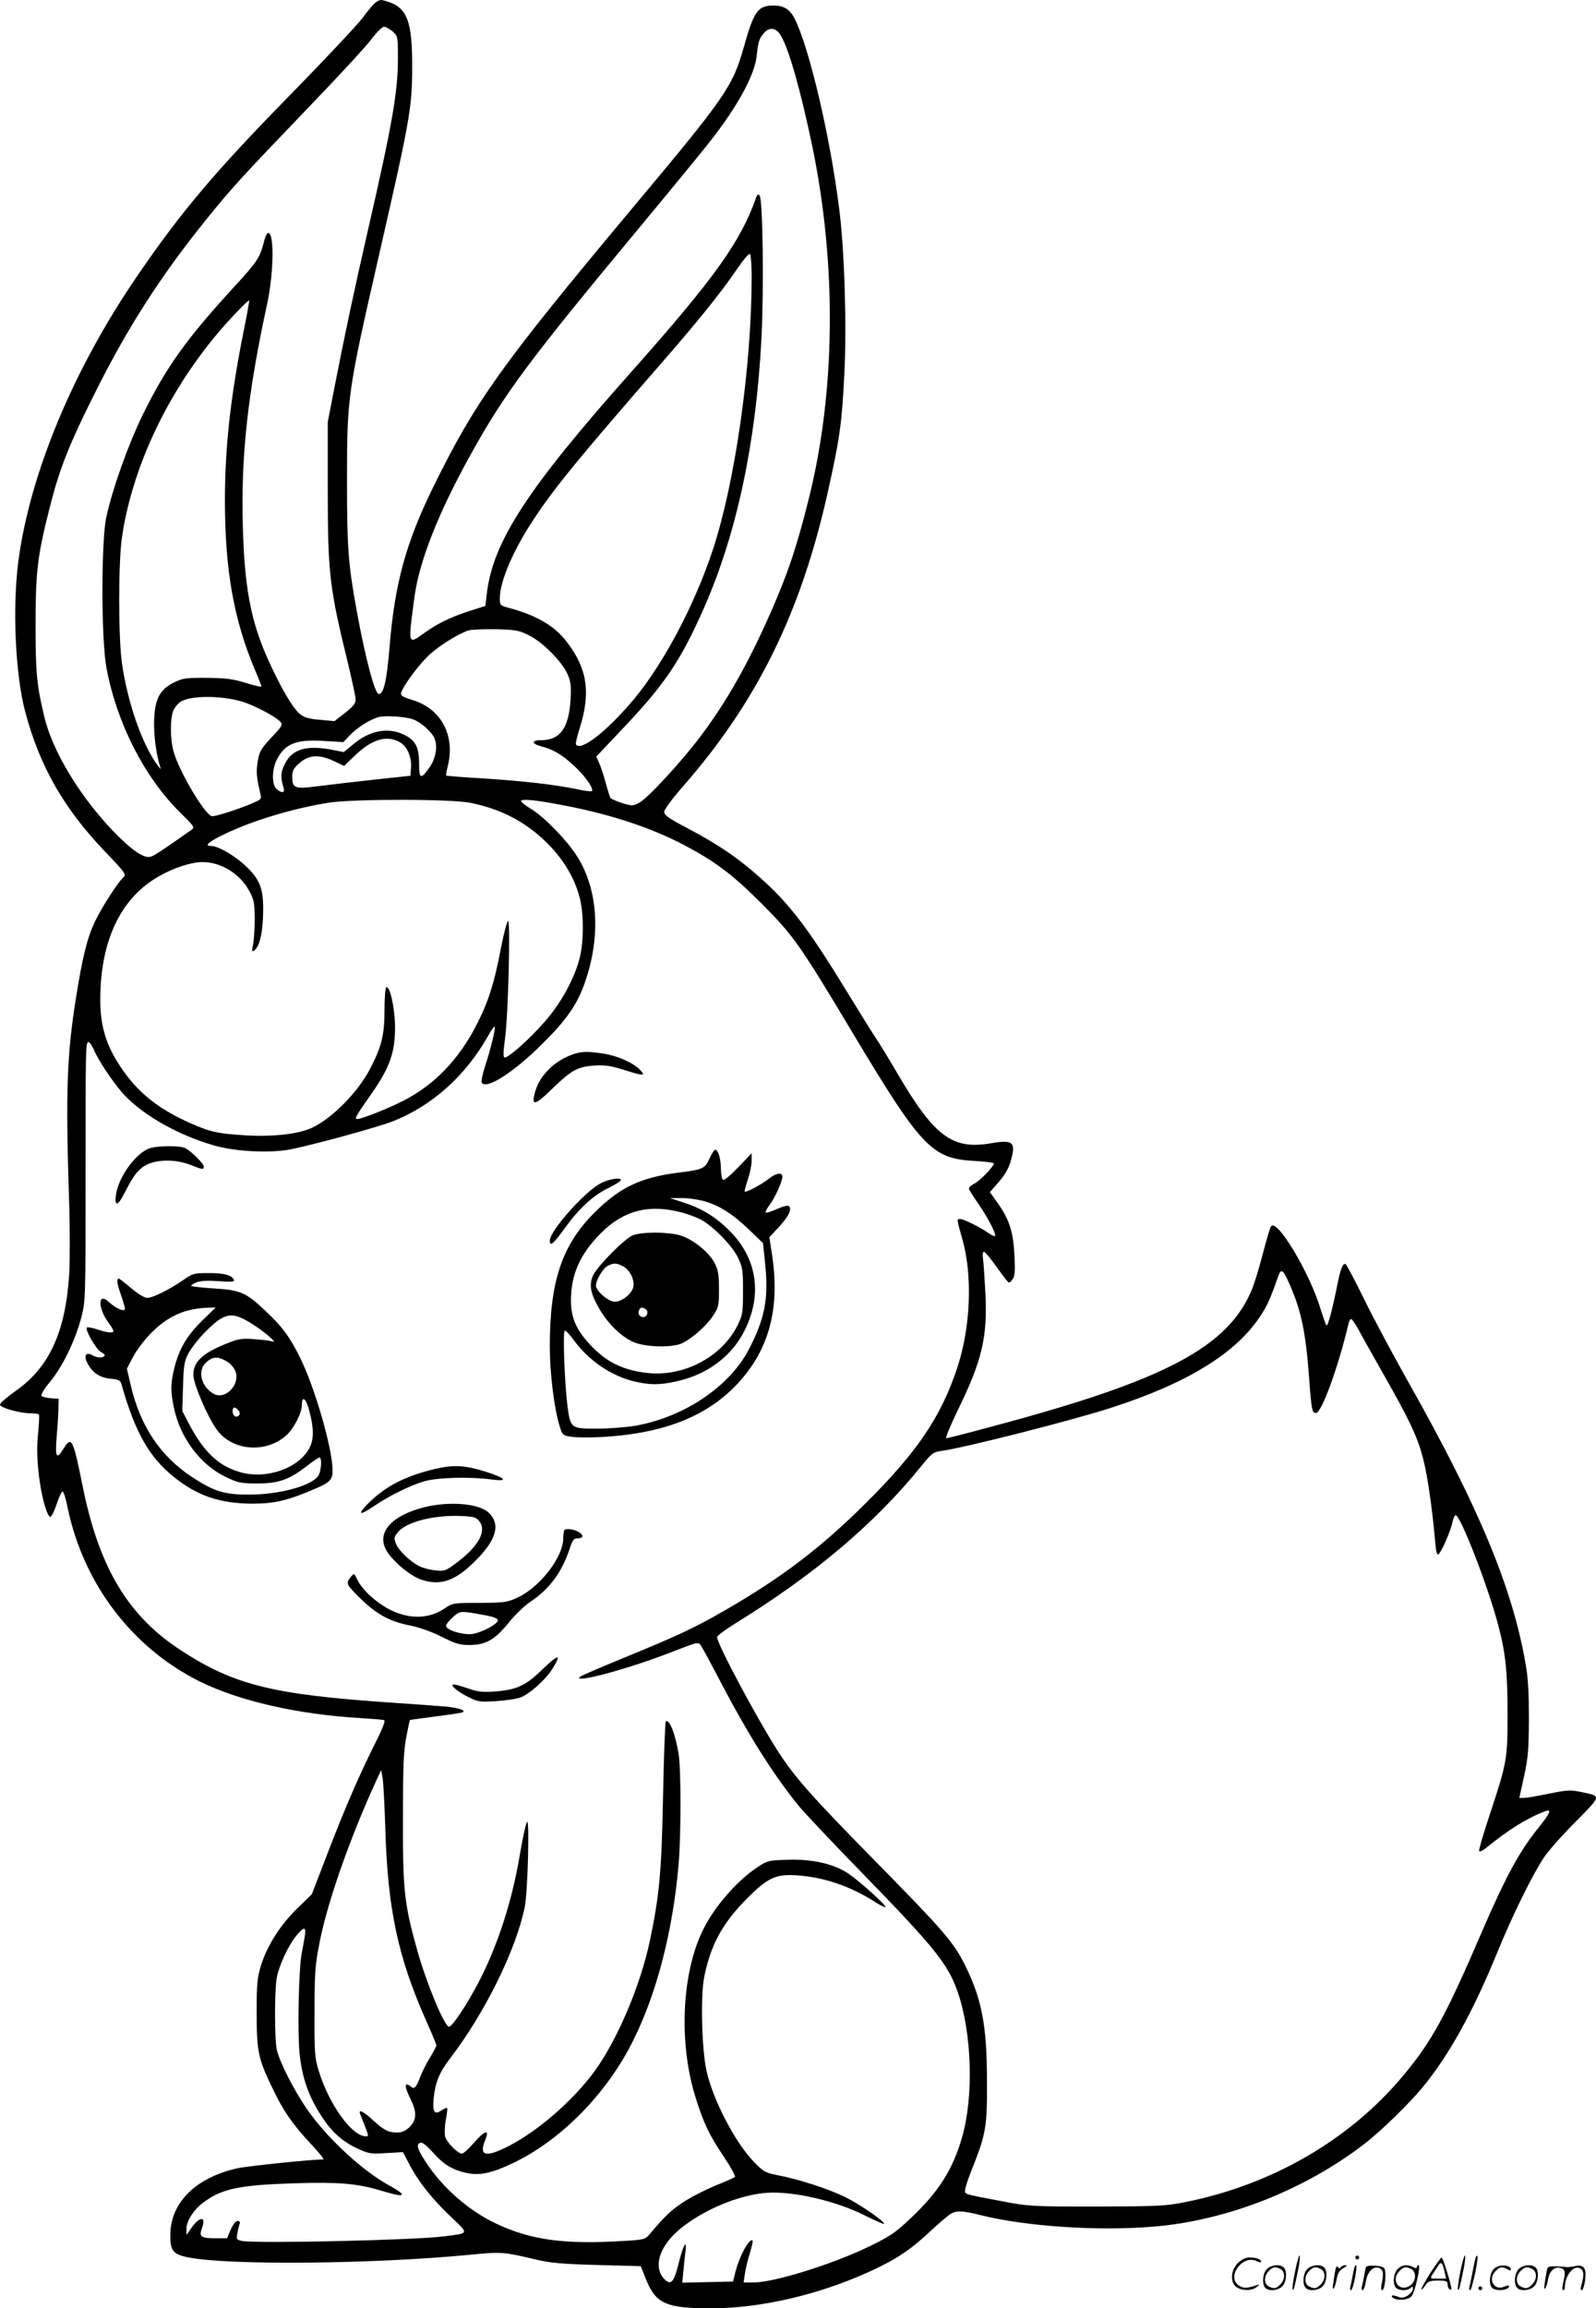 <?xml version="1.0" encoding="UTF-8"?>
<svg xmlns="http://www.w3.org/2000/svg" version="1.0" viewBox="0 0 830.202 1200.253" preserveAspectRatio="xMidYMid meet">
  <g transform="translate(-1,1200.887) scale(0.1,-0.1)" fill="#000000" stroke="none">
    <path d="M1968 11999 c-10 -5 -42 -42 -71 -82 -30 -40 -198 -218 -373 -397 -392 -400 -568 -607 -796 -940 -336 -489 -563 -1034 -623 -1493 -31 -241 -15 -588 36 -779 76 -285 200 -502 416 -728 100 -104 111 -119 97 -131 -28 -23 -114 -157 -150 -232 -41 -87 -64 -181 -98 -392 -48 -298 -55 -492 -37 -1050 5 -143 5 -319 1 -391 -19 -302 -104 -486 -280 -609 -44 -31 -80 -62 -80 -70 0 -16 102 -45 158 -45 22 0 43 -3 45 -7 2 -5 0 -48 -5 -98 -6 -60 -6 -126 2 -197 12 -121 45 -241 63 -236 7 3 21 33 33 69 11 35 25 63 30 62 5 -1 17 -39 26 -85 82 -394 335 -727 684 -901 206 -103 513 -173 839 -192 61 -4 116 -8 123 -11 8 -2 -6 -40 -47 -121 -85 -171 -154 -329 -247 -571 l-82 -213 -74 -72 c-89 -86 -158 -195 -190 -297 -20 -66 -23 -95 -23 -245 0 -202 8 -241 80 -390 57 -121 107 -193 209 -302 38 -40 63 -73 58 -73 -61 0 -393 -34 -447 -46 -216 -48 -348 -178 -349 -345 -1 -83 13 -102 92 -118 209 -43 975 -35 1474 14 156 15 164 15 338 -26 77 -18 137 -23 319 -28 l224 -6 28 -70 c51 -126 105 -150 344 -149 253 1 548 69 810 187 138 62 218 114 318 208 51 47 102 91 114 97 30 17 63 15 151 -7 239 -60 619 -85 907 -60 378 32 780 190 1090 428 83 63 236 212 305 296 139 169 262 392 390 705 77 188 176 390 239 487 22 34 96 118 165 187 139 141 138 134 29 157 -55 11 -72 10 -166 -9 -57 -12 -115 -22 -129 -22 l-25 0 25 113 c21 96 24 139 25 297 0 132 -4 214 -17 285 -67 394 -245 820 -606 1460 -78 138 -182 332 -231 432 -49 100 -94 185 -99 188 -13 8 -26 -21 -40 -90 -28 -141 -53 -236 -60 -228 -4 4 -17 42 -30 83 -57 191 -230 479 -259 431 -5 -7 -23 -69 -41 -137 -17 -68 -43 -152 -56 -186 -123 -302 -446 -474 -1336 -712 -135 -37 -250 -66 -256 -66 -6 0 22 67 62 150 123 251 153 375 142 600 -4 74 -9 154 -12 178 -4 24 -2 42 4 42 5 0 29 -28 53 -61 24 -34 52 -71 61 -83 18 -21 18 -21 34 -1 13 16 15 39 11 125 -6 123 -27 189 -88 274 l-40 56 45 51 c29 33 51 69 61 102 32 107 18 121 -100 101 -201 -35 -295 35 -488 365 -44 75 -96 161 -117 191 -20 30 -83 132 -140 225 -206 338 -306 469 -465 608 -112 99 -212 166 -363 246 -101 53 -127 71 -127 88 0 12 41 68 99 134 383 438 611 900 750 1520 64 285 75 362 88 622 13 250 1 649 -27 862 -47 375 -155 834 -231 986 -25 49 -56 69 -110 69 -81 0 -102 -28 -154 -213 -59 -209 -91 -256 -586 -847 -677 -810 -810 -996 -1029 -1441 -144 -292 -203 -509 -229 -840 -14 -168 -30 -239 -55 -239 -21 0 -69 180 -115 430 -45 248 -51 327 -51 685 0 430 4 457 166 1165 161 704 173 768 173 980 1 234 -25 306 -123 339 -41 13 -41 13 -63 0z m85 -154 c26 -24 27 -26 27 -137 0 -175 -29 -343 -152 -878 -74 -323 -126 -567 -180 -845 l-33 -170 0 -360 c0 -427 9 -505 106 -899 21 -88 39 -171 39 -185 0 -20 -14 -37 -55 -69 l-55 -43 -76 7 c-60 5 -82 12 -105 31 -38 32 -100 139 -165 283 -90 202 -122 371 -131 695 -10 366 26 691 127 1155 36 167 37 388 1 366 -5 -3 -14 -27 -20 -52 -19 -73 -36 -100 -145 -218 -256 -278 -360 -424 -482 -671 -76 -155 -158 -384 -191 -535 -27 -126 -27 -639 1 -785 53 -285 197 -567 381 -749 76 -75 79 -79 60 -93 -158 -111 -193 -134 -212 -139 -36 -10 -101 36 -199 138 -172 181 -311 412 -353 588 -40 165 -46 230 -46 480 0 277 10 361 75 615 50 198 100 324 236 595 168 336 340 604 575 895 132 164 187 224 521 572 160 166 313 331 340 368 27 36 57 65 66 65 9 0 29 -12 45 -25z m2020 -23 c42 -72 104 -292 163 -577 128 -621 120 -1281 -21 -1838 -59 -236 -105 -374 -187 -562 -118 -272 -235 -481 -374 -665 -100 -133 -274 -321 -317 -344 -35 -19 -38 -19 -91 -3 -30 10 -58 22 -61 27 -3 5 -14 40 -24 77 -10 37 -25 84 -34 103 l-15 35 155 164 c205 218 286 339 406 611 170 387 270 858 298 1402 13 256 7 724 -10 741 -7 7 -12 5 -17 -9 -80 -230 -217 -422 -652 -911 -541 -608 -719 -883 -750 -1153 l-7 -62 -85 -27 c-98 -32 -164 -64 -235 -115 -84 -60 -83 -64 -49 189 25 186 124 437 291 738 178 321 301 487 882 1186 161 194 325 394 365 445 144 184 230 342 242 443 8 76 12 88 35 117 29 37 67 32 92 -12z m-153 -1252 c0 -464 -86 -1069 -202 -1420 -95 -288 -257 -593 -413 -780 -138 -164 -275 -271 -299 -232 -3 5 6 43 20 86 58 185 39 310 -70 450 -62 80 -152 133 -288 171 -58 15 -58 16 -58 53 0 88 70 251 177 412 109 165 232 315 663 810 184 211 306 362 385 477 44 65 72 97 77 90 4 -7 8 -59 8 -117z m-2640 -270 c-70 -347 -100 -613 -100 -894 0 -359 46 -620 156 -880 19 -44 34 -83 34 -87 0 -4 -37 5 -82 19 -68 21 -104 25 -203 26 -107 1 -125 -2 -168 -23 -74 -36 -100 -83 -105 -190 -4 -78 10 -185 33 -256 4 -11 -9 4 -29 34 -75 114 -142 312 -171 506 -20 134 -20 534 0 665 61 403 278 831 587 1156 39 41 72 73 74 71 2 -1 -10 -68 -26 -147z m1482 -1595 c71 -35 171 -136 200 -201 17 -40 20 -61 16 -133 -9 -148 -55 -211 -152 -211 -51 0 -53 -17 -4 -31 67 -17 111 -44 175 -103 57 -52 103 -119 92 -131 -4 -3 -38 1 -77 10 -115 24 -283 43 -487 56 -104 6 -192 13 -194 15 -2 2 2 23 8 48 40 161 -34 300 -184 345 -41 12 -60 22 -59 33 2 26 76 130 134 189 52 53 158 120 218 140 15 4 79 7 142 6 103 -3 121 -6 172 -32z m-1473 -351 c72 -27 162 -77 181 -100 11 -13 6 -22 -31 -62 -73 -77 -79 -87 -89 -146 -8 -53 -6 -78 15 -167 6 -21 2 -27 -22 -38 -70 -33 -217 -81 -232 -76 -38 12 -166 227 -197 332 -20 69 -20 182 0 222 9 17 26 36 39 43 61 34 235 29 336 -8z m870 -86 c40 -14 98 -66 111 -98 18 -43 7 -106 -27 -153 -44 -63 -53 -59 -53 23 0 86 -20 122 -84 151 -81 37 -176 18 -259 -53 l-49 -40 -55 11 c-136 27 -211 6 -250 -70 -23 -43 -25 -74 -8 -126 9 -28 -10 -31 -37 -6 -25 22 -24 102 2 152 42 83 101 106 245 97 l101 -6 34 36 c41 42 108 84 153 95 36 8 139 1 176 -13z m-62 -123 c33 -22 55 -77 51 -128 l-3 -42 -195 -21 c-107 -12 -239 -27 -292 -34 -113 -15 -128 -10 -128 49 0 28 7 44 28 63 55 54 110 58 198 15 l44 -21 53 51 c93 91 174 113 244 68z m361 -311 c163 -33 292 -102 402 -213 84 -85 140 -180 166 -282 21 -82 21 -225 0 -309 -26 -106 -96 -235 -180 -331 -76 -88 -188 -189 -210 -189 -9 0 -9 22 1 98 17 127 29 612 16 612 -5 0 -22 -63 -37 -140 -34 -181 -66 -282 -127 -400 -92 -180 -219 -312 -379 -394 -80 -41 -218 -96 -242 -96 -16 0 -7 16 74 131 96 138 123 214 123 349 -1 97 -27 216 -46 205 -5 -4 -9 -58 -9 -121 0 -128 -15 -188 -76 -305 -63 -120 -196 -255 -300 -304 -69 -33 -201 -48 -344 -40 -146 9 -185 17 -291 64 -159 71 -262 151 -345 268 -98 137 -130 249 -121 431 12 265 109 462 280 570 72 45 152 76 220 86 102 15 218 -47 272 -145 27 -49 29 -63 30 -149 0 -52 -4 -113 -9 -134 -6 -29 -6 -37 3 -32 28 18 44 74 49 172 6 144 -10 193 -87 267 -57 55 -146 107 -183 107 -39 0 -13 22 75 64 147 70 355 132 537 161 130 20 638 20 738 -1z m442 -5 c268 -48 489 -120 670 -215 162 -86 250 -152 401 -303 168 -169 198 -211 479 -681 354 -590 408 -647 632 -658 54 -3 98 -9 98 -13 0 -15 -72 -90 -102 -105 -15 -8 -28 -19 -28 -25 0 -6 20 -38 44 -72 50 -71 100 -166 92 -175 -4 -3 -19 4 -34 15 -39 28 -128 73 -147 73 -19 0 -19 1 11 -105 54 -190 43 -459 -27 -670 -85 -255 -208 -436 -473 -700 -236 -235 -441 -391 -744 -565 -155 -89 -244 -130 -537 -250 -110 -45 -204 -86 -209 -91 -38 -36 248 40 469 126 153 59 148 59 164 32 8 -12 56 -101 106 -197 139 -264 261 -458 391 -621 29 -37 182 -199 339 -360 374 -384 446 -473 496 -616 75 -215 85 -547 23 -759 -47 -165 -121 -282 -264 -417 -80 -76 -107 -95 -213 -147 -195 -95 -500 -190 -609 -190 l-50 0 7 47 c4 26 15 74 26 107 10 33 16 62 14 64 -16 16 -68 -79 -89 -161 l-13 -52 -132 -3 -132 -3 6 63 c3 35 8 80 11 101 8 68 -13 30 -36 -64 -23 -93 -38 -112 -67 -88 -51 43 -49 121 7 197 87 121 332 244 515 258 135 11 360 -40 513 -117 53 -26 98 -47 100 -44 9 9 -122 100 -203 140 -89 43 -242 93 -360 115 -54 11 -66 18 -115 69 -96 99 -212 322 -245 472 -25 114 -32 394 -11 492 33 162 94 274 216 398 114 115 154 134 269 126 142 -11 274 -56 404 -139 26 -17 50 -28 53 -26 7 7 -130 131 -191 173 -74 51 -189 78 -319 73 -99 -3 -105 -4 -158 -40 -103 -68 -219 -201 -278 -318 -115 -228 -132 -598 -39 -887 42 -131 68 -185 143 -297 37 -55 63 -103 59 -107 -4 -4 -51 -25 -104 -46 -52 -22 -127 -60 -166 -86 -63 -42 -92 -69 -173 -165 -25 -29 -28 -30 -155 -37 -295 -17 -466 7 -644 91 -139 65 -277 185 -362 314 -47 71 -56 98 -34 106 11 5 31 -10 67 -50 56 -63 102 -91 178 -107 67 -14 131 0 245 55 247 120 482 360 617 631 124 247 208 572 238 920 13 155 13 492 0 573 -17 105 -49 186 -67 169 -3 -4 -10 -179 -14 -390 -8 -399 -19 -515 -70 -757 -47 -215 -149 -464 -261 -635 -105 -160 -304 -339 -471 -425 -123 -63 -158 -53 -122 34 23 56 -4 47 -61 -19 -26 -30 -54 -55 -61 -55 -22 0 -81 60 -88 90 -3 16 -2 54 4 86 6 32 9 59 7 61 -2 3 -16 -3 -31 -13 -36 -24 -46 -6 -39 66 8 80 30 134 85 205 181 236 345 568 389 790 15 73 25 453 12 440 -6 -5 -22 -77 -36 -160 -41 -249 -116 -480 -216 -673 -61 -117 -138 -232 -154 -232 -24 0 -116 222 -165 395 -68 241 -76 315 -75 685 0 271 3 352 17 424 9 49 18 90 19 91 2 1 63 9 137 19 74 9 137 19 140 22 11 10 -22 21 -82 28 -34 3 -163 13 -287 21 -621 42 -820 91 -1097 271 -277 179 -428 432 -513 854 -50 249 -58 264 -100 195 -37 -59 -44 -45 -35 68 5 56 9 122 9 147 l1 45 -40 3 c-22 2 -44 7 -49 12 -5 5 12 35 43 72 66 79 132 216 163 333 23 90 23 93 23 720 0 695 0 715 16 715 5 0 17 -17 26 -37 25 -62 116 -194 167 -246 106 -106 275 -200 451 -252 115 -35 303 -44 410 -22 135 28 451 115 528 145 202 79 378 236 494 441 15 28 31 51 35 51 9 0 -17 -107 -48 -203 -14 -42 -22 -82 -18 -88 23 -38 167 54 314 201 119 117 176 197 214 297 94 249 81 503 -34 682 -53 82 -166 199 -234 241 -31 19 -56 38 -56 43 0 12 61 8 180 -14z m3814 -2489 c64 -142 88 -254 106 -500 12 -166 16 -182 37 -178 30 6 115 241 167 461 3 15 10 27 15 27 4 0 20 -24 36 -52 15 -29 75 -135 132 -236 138 -242 178 -328 207 -443 22 -87 46 -251 62 -432 3 -43 9 -65 16 -61 15 10 65 123 73 167 4 20 12 37 17 37 25 0 172 -380 222 -574 38 -143 48 -244 48 -461 0 -232 -3 -251 -93 -523 -34 -101 -58 -186 -55 -189 4 -4 19 3 34 15 119 97 217 158 308 192 39 15 29 -8 -37 -90 -96 -120 -165 -246 -290 -535 -189 -440 -262 -573 -413 -753 -279 -332 -680 -564 -1131 -654 -101 -20 -140 -22 -460 -23 -341 0 -354 1 -495 28 -200 38 -190 35 -190 57 0 11 17 64 39 117 70 177 76 213 75 448 0 290 -27 430 -114 605 -60 120 -113 181 -464 538 -341 347 -422 439 -511 577 -107 167 -315 556 -315 591 0 7 42 38 93 70 415 256 726 519 970 820 52 65 61 72 103 78 115 15 677 158 879 223 402 129 657 286 784 483 33 50 50 88 92 208 13 35 24 27 53 -38z m-4700 -2831 c12 -422 64 -672 212 -1006 30 -67 54 -125 54 -130 0 -4 -15 -33 -33 -63 -19 -30 -42 -77 -52 -103 -20 -53 -31 -65 -48 -48 -6 6 -15 11 -19 11 -14 0 -8 -23 17 -75 34 -68 33 -109 -4 -146 -22 -21 -39 -29 -66 -29 -46 0 -68 12 -127 66 -46 43 -75 57 -65 31 47 -117 47 -117 31 -117 -73 0 -191 163 -246 340 -21 70 -23 91 -22 305 0 207 3 243 27 367 41 207 156 536 292 833 l28 60 7 -40 c4 -22 10 -137 14 -256z m-419 -571 c-4 -24 -11 -63 -16 -88 -15 -81 -22 -401 -11 -516 13 -130 48 -230 119 -336 52 -79 107 -127 188 -164 53 -24 65 -26 144 -21 l87 5 32 -61 c47 -91 121 -184 217 -275 96 -91 98 -85 -35 -102 -155 -20 -975 -38 -1050 -24 -30 6 -31 9 -25 41 3 19 9 41 12 49 3 9 -1 14 -11 14 -10 0 -24 -18 -36 -45 l-19 -45 -58 0 c-79 0 -89 8 -72 54 23 63 -14 61 -58 -4 l-23 -33 0 33 c0 39 37 98 84 133 98 75 187 94 481 103 222 7 322 -1 439 -36 91 -27 116 -31 116 -21 0 6 -26 24 -57 41 -147 78 -339 257 -442 410 -65 97 -132 228 -150 295 -13 49 -14 298 -2 376 11 65 60 171 103 223 40 49 52 47 43 -6z M2989 6526 c-94 -33 -170 -108 -194 -190 -24 -81 -5 -79 87 11 100 97 132 115 220 121 54 4 84 -1 152 -22 105 -33 116 -33 86 -1 -35 37 -115 73 -190 85 -84 13 -117 12 -161 -4z M792 6039 c-72 -21 -166 -149 -179 -244 -8 -62 10 -58 43 7 48 95 73 127 116 150 58 29 152 29 228 0 64 -26 70 -26 70 -9 0 15 -65 80 -97 96 -26 13 -135 13 -181 0z M3701 5985 c-24 -53 -34 -58 -164 -74 -194 -25 -302 -76 -433 -206 -171 -170 -234 -358 -234 -698 0 -136 22 -316 49 -407 16 -54 18 -55 61 -62 25 -4 92 -5 150 -2 355 18 595 121 758 326 132 166 177 369 138 623 l-14 90 37 40 c49 52 71 85 71 107 0 23 -17 23 -75 -3 -25 -11 -49 -18 -52 -15 -3 3 7 22 22 42 26 34 65 121 65 144 0 24 -32 20 -67 -8 -41 -32 -122 -76 -129 -69 -2 2 5 30 16 62 11 32 20 76 20 98 l0 39 -69 -72 c-40 -42 -73 -70 -80 -66 -6 4 -11 29 -11 56 0 53 -14 100 -29 100 -6 0 -19 -20 -30 -45z m-36 -220 c81 -21 154 -66 241 -150 l73 -70 12 -116 c17 -175 -3 -276 -84 -434 -101 -196 -338 -355 -592 -400 -48 -8 -139 -15 -201 -15 -136 0 -137 1 -153 125 -15 126 -24 385 -13 385 6 0 27 -22 47 -50 78 -107 195 -186 316 -215 80 -18 125 -19 214 0 162 34 292 131 359 267 89 179 66 359 -62 499 -71 77 -149 129 -245 161 l-82 27 55 0 c31 1 83 -6 115 -14z m-105 -62 c30 -8 72 -24 94 -35 62 -32 163 -134 194 -197 25 -52 27 -65 27 -176 0 -111 -2 -124 -28 -177 -83 -168 -288 -274 -482 -247 -121 16 -203 58 -283 143 -73 77 -102 142 -102 231 0 136 46 241 155 351 119 120 254 154 425 107z M3301 5585 c-46 -20 -187 -164 -207 -210 -21 -51 -12 -94 36 -176 49 -83 125 -152 189 -174 70 -23 196 -23 241 0 55 28 126 91 159 142 29 43 31 53 31 138 0 74 -4 99 -22 135 -29 57 -113 125 -180 145 -66 19 -202 19 -247 0z m-50 -161 c36 -18 62 -73 53 -109 -9 -35 -59 -75 -96 -75 -33 0 -98 56 -98 84 0 29 38 92 62 103 32 16 44 15 79 -3z m118 -223 c17 -11 7 -41 -13 -41 -19 0 -29 17 -22 35 6 17 15 18 35 6z M3141 5859 c-79 -35 -271 -249 -271 -301 0 -34 18 -18 79 66 75 103 146 169 229 209 34 17 62 35 62 39 0 15 -55 8 -99 -13z M965 5354 c-70 -49 -160 -94 -189 -94 -15 0 -47 20 -83 50 -32 27 -61 50 -65 50 -13 0 -9 -28 12 -87 11 -32 20 -63 20 -70 0 -18 -48 2 -83 35 -58 55 -60 -29 -2 -108 14 -18 25 -38 25 -42 0 -13 -32 -9 -84 8 -26 9 -50 13 -54 10 -11 -12 50 -117 74 -128 13 -6 21 -15 18 -19 -8 -13 -41 -11 -64 3 -31 19 -46 -2 -27 -38 27 -53 64 -78 120 -84 44 -4 53 -8 59 -30 70 -247 143 -377 271 -480 123 -100 243 -140 414 -140 113 0 186 18 328 80 71 30 85 46 85 92 0 114 -93 434 -170 589 -53 107 -93 161 -180 242 -100 95 -130 108 -267 116 -62 4 -115 10 -118 13 -3 3 8 11 25 18 22 9 57 11 116 7 64 -5 84 -3 81 6 -8 24 -53 37 -132 36 -75 0 -83 -2 -130 -35z m93 -216 c-80 -80 -118 -147 -143 -250 -18 -79 -18 -115 0 -201 33 -156 139 -297 271 -359 63 -30 77 -33 164 -33 111 0 165 20 258 92 30 23 59 43 64 43 14 0 9 -74 -7 -96 -36 -52 -203 -97 -360 -97 -129 0 -181 16 -297 92 -164 108 -269 265 -318 477 l-20 86 32 61 c18 34 60 90 93 123 89 90 177 129 299 133 l38 1 -74 -72z m247 -3 c33 -20 78 -52 100 -71 35 -31 37 -35 15 -29 -14 4 -56 8 -95 11 -64 4 -78 1 -159 -33 -110 -47 -152 -91 -150 -156 2 -48 72 -212 120 -280 79 -112 254 -128 362 -33 39 34 82 116 82 158 0 47 18 40 34 -12 28 -95 31 -162 7 -208 -55 -108 -225 -168 -363 -128 -111 32 -188 105 -264 249 l-36 69 4 126 c3 109 7 133 27 171 27 51 99 132 155 173 52 37 88 36 161 -7z m-125 -200 c36 -18 60 -52 60 -83 0 -66 -69 -119 -118 -91 -68 38 -87 124 -37 166 31 27 55 29 95 8z m70 -260 c9 -11 10 -19 2 -27 -14 -14 -32 -1 -32 23 0 23 13 25 30 4z M2275 4371 c-160 -38 -263 -92 -355 -185 -54 -56 -38 -59 38 -7 77 52 186 106 258 127 67 20 235 25 348 10 92 -12 81 5 -27 40 -109 34 -165 37 -262 15z M2211 4170 c-162 -43 -238 -126 -196 -214 26 -55 125 -141 186 -161 100 -34 178 -7 282 98 110 109 132 190 69 250 -51 49 -208 61 -341 27z m292 -71 c40 -50 -2 -129 -116 -215 -59 -44 -64 -46 -113 -41 -29 3 -66 13 -83 22 -48 24 -107 81 -121 116 -11 27 -11 34 7 57 40 55 183 93 327 88 70 -3 82 -6 99 -27z M2947 4054 c-4 -4 -7 -24 -7 -44 0 -97 -120 -253 -237 -308 -54 -25 -67 -27 -198 -28 -135 0 -141 -1 -179 -27 -112 -77 -259 -54 -387 61 -29 25 -60 64 -69 84 -16 35 -18 37 -32 21 -28 -34 -27 -40 15 -84 103 -108 174 -150 292 -173 49 -10 113 -33 164 -59 72 -36 92 -42 145 -42 84 1 130 27 203 117 32 40 84 90 115 110 97 65 162 153 202 276 15 44 21 52 42 52 45 0 20 35 -32 46 -16 3 -32 2 -37 -2z m-404 -446 c35 -7 57 -16 57 -24 0 -20 -86 -66 -136 -72 -50 -5 -134 21 -134 43 0 7 16 27 36 45 39 34 36 34 177 8z M2824 3321 c-81 -78 -129 -100 -244 -108 -61 -4 -86 -1 -135 16 -32 11 -66 21 -74 21 -25 0 18 -38 76 -66 49 -25 61 -26 141 -21 48 3 104 11 126 18 47 16 130 89 168 148 53 84 35 82 -58 -8z M6746 194 c-10 -47 -15 -88 -12 -91 5 -6 9 7 30 110 7 37 10 67 6 67 -4 0 -15 -39 -24 -86z M7060 270 c0 -5 5 -10 10 -10 6 0 10 5 10 10 0 6 -4 10 -10 10 -5 0 -10 -4 -10 -10z M7606 194 c-10 -47 -15 -88 -12 -91 5 -6 9 7 30 110 7 37 10 67 6 67 -4 0 -15 -39 -24 -86z M7686 269 c-3 -8 -10 -41 -16 -74 -6 -33 -14 -68 -16 -77 -3 -10 -1 -18 3 -18 10 0 46 171 38 178 -2 3 -7 -1 -9 -9z M6449 241 c-38 -38 -41 -101 -7 -125 29 -20 79 -20 104 0 18 14 18 15 1 10 -53 -17 -69 -17 -92 -2 -69 45 21 166 94 126 12 -6 21 -7 21 -1 0 12 -25 21 -62 21 -19 0 -39 -10 -59 -29z M7450 189 c-28 -45 -49 -83 -47 -85 2 -3 12 7 21 21 14 21 24 25 66 25 43 0 50 -3 50 -19 0 -11 5 -23 10 -26 6 -3 10 -3 10 1 0 20 -44 164 -51 164 -4 0 -30 -37 -59 -81z m75 4 l7 -33 -42 0 c-42 0 -42 0 -28 23 8 12 21 32 29 44 15 25 22 18 34 -34z M6600 210 c-22 -22 -27 -79 -8 -98 19 -19 66 -14 88 8 22 22 27 79 8 98 -19 19 -66 14 -88 -8z m71 0 c25 -14 25 -54 -1 -80 -23 -23 -33 -24 -61 -10 -25 14 -25 54 1 80 23 23 33 24 61 10z M6810 210 c-22 -22 -27 -79 -8 -98 19 -19 66 -14 88 8 22 22 27 79 8 98 -19 19 -66 14 -88 -8z m71 0 c25 -14 25 -54 -1 -80 -23 -23 -33 -24 -61 -10 -25 14 -25 54 1 80 23 23 33 24 61 10z M6956 204 c-3 -16 -8 -47 -11 -69 -8 -51 10 -26 19 27 5 27 15 42 34 53 18 10 22 14 10 15 -9 0 -20 -5 -24 -11 -5 -8 -9 -8 -14 1 -5 8 -10 3 -14 -16z M7057 223 c-2 -4 -7 -26 -11 -48 -4 -22 -9 -48 -12 -57 -3 -10 -1 -18 4 -18 4 0 14 28 20 62 11 58 10 81 -1 61z M7115 220 c-1 -3 -5 -23 -9 -45 -4 -22 -9 -48 -12 -57 -3 -10 -1 -18 4 -18 5 0 13 20 17 45 7 53 44 87 74 68 17 -11 19 -28 8 -80 -4 -18 -3 -33 2 -33 16 0 24 99 11 115 -12 14 -87 18 -95 5z M7280 210 c-22 -22 -27 -79 -8 -98 7 -7 24 -12 38 -12 14 0 31 5 38 12 9 9 12 8 12 -5 0 -9 -12 -24 -26 -34 -21 -13 -32 -15 -55 -6 -16 6 -29 8 -29 3 0 -24 81 -27 102 -2 18 19 50 162 37 162 -5 0 -9 -5 -9 -10 0 -7 -6 -7 -19 0 -30 16 -59 12 -81 -10z m71 0 c29 -16 25 -65 -6 -86 -56 -37 -103 28 -55 76 23 23 33 24 61 10z M7781 211 c-23 -23 -28 -80 -9 -99 19 -19 88 -13 88 9 0 5 -11 4 -24 -2 -54 -25 -89 38 -46 81 23 23 33 24 62 9 16 -9 19 -8 16 3 -8 22 -64 22 -87 -1z M7910 210 c-22 -22 -27 -79 -8 -98 19 -19 66 -14 88 8 22 22 27 79 8 98 -19 19 -66 14 -88 -8z m71 0 c25 -14 25 -54 -1 -80 -23 -23 -33 -24 -61 -10 -25 14 -25 54 1 80 23 23 33 24 61 10z M8056 201 c-3 -14 -8 -44 -11 -66 -8 -51 10 -26 19 27 8 41 35 63 66 53 22 -7 24 -21 11 -77 -5 -22 -5 -38 0 -38 5 0 9 6 9 13 0 68 51 125 85 97 15 -13 15 -35 -1 -92 -3 -10 -1 -18 4 -18 6 0 13 23 17 50 9 63 -5 84 -49 76 -17 -4 -35 -6 -41 -6 -101 8 -104 7 -109 -19z M7700 110 c0 -5 5 -10 10 -10 6 0 10 5 10 10 0 6 -4 10 -10 10 -5 0 -10 -4 -10 -10z"></path>
  </g>
</svg>

